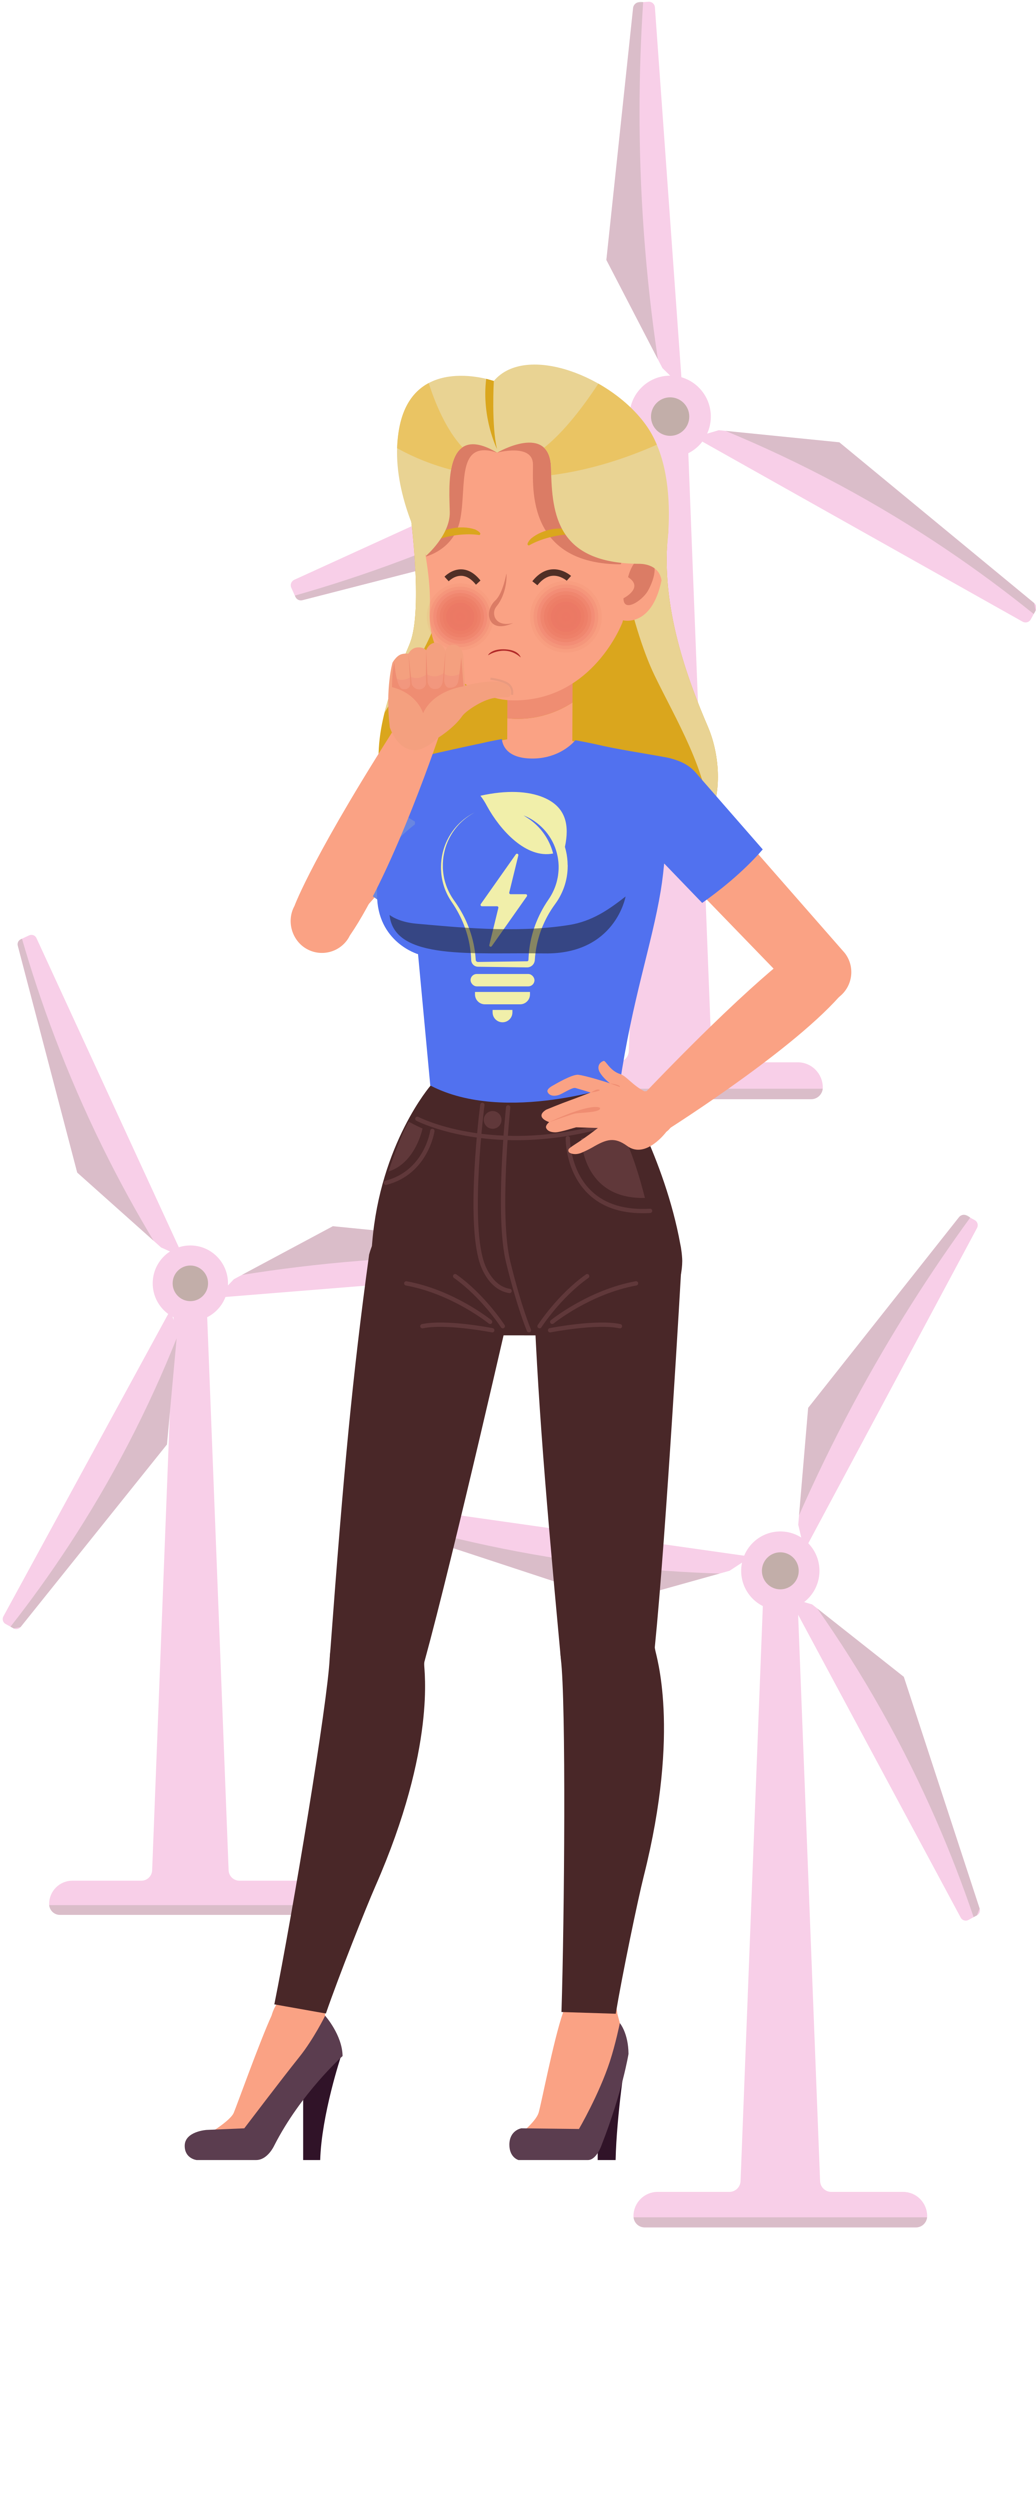 <?xml version="1.0" encoding="UTF-8"?>
<svg id="Layer_1" data-name="Layer 1" xmlns="http://www.w3.org/2000/svg" viewBox="0 0 481.89 1162.2">
  <defs>
    <style>
      .cls-1 {
        fill: #5e443a;
        opacity: .4;
      }

      .cls-2 {
        fill: #db7c65;
      }

      .cls-3 {
        fill: #f1efaa;
      }

      .cls-4 {
        fill: #1d1d1b;
      }

      .cls-4, .cls-5 {
        opacity: .5;
      }

      .cls-6 {
        fill: #502f26;
      }

      .cls-7 {
        fill: #daa61d;
      }

      .cls-8 {
        opacity: .64;
      }

      .cls-8, .cls-9, .cls-10, .cls-11, .cls-12, .cls-13, .cls-14, .cls-15, .cls-16, .cls-17, .cls-18, .cls-19 {
        fill: #ea7460;
      }

      .cls-9 {
        opacity: .45;
      }

      .cls-20 {
        fill: #301328;
      }

      .cls-21 {
        fill: #492728;
      }

      .cls-22 {
        fill: #faa284;
      }

      .cls-10 {
        opacity: .82;
      }

      .cls-23 {
        fill: #ef8d72;
      }

      .cls-24 {
        fill: #eac463;
      }

      .cls-11 {
        opacity: .27;
      }

      .cls-25 {
        fill: #f2a0d1;
      }

      .cls-12 {
        opacity: .18;
      }

      .cls-26 {
        fill: #f2977e;
      }

      .cls-13 {
        opacity: 0;
      }

      .cls-27 {
        fill: #5b3d4f;
      }

      .cls-28 {
        fill: #865d53;
      }

      .cls-29 {
        fill: #6986e0;
      }

      .cls-15 {
        opacity: .55;
      }

      .cls-30 {
        fill: #5171ef;
      }

      .cls-16 {
        opacity: .36;
      }

      .cls-5, .cls-31, .cls-32 {
        fill: none;
      }

      .cls-31 {
        stroke: #e99a7f;
        stroke-miterlimit: 10;
      }

      .cls-17 {
        opacity: .73;
      }

      .cls-33 {
        fill: #60383a;
      }

      .cls-34 {
        fill: #f4a07f;
      }

      .cls-32 {
        opacity: .9;
      }

      .cls-35 {
        fill: #e9d393;
      }

      .cls-18 {
        opacity: .09;
      }

      .cls-36 {
        fill: #b12928;
      }

      .cls-19 {
        opacity: .91;
      }
    </style>
  </defs>
  <g class="cls-5">
    <path class="cls-25" d="m154.24,885.1c0,.18,0,.35-.03.52-.26,2.54-2.39,4.52-4.99,4.52H27.86c-1.38,0-2.64-.56-3.54-1.48-.79-.8-1.32-1.86-1.44-3.05-.02-.17-.03-.34-.03-.52,0-5.99,4.83-10.85,10.79-10.85h32.12c2.72,0,4.95-2.19,5.01-4.92l10.12-261.06c.06-2.74,2.29-4.92,5.01-4.92h5.31c2.72,0,4.95,2.19,5.01,4.92l10.12,261.06c.06,2.74,2.29,4.92,5.01,4.92h32.11c2.98,0,5.68,1.21,7.63,3.18,1.95,1.96,3.16,4.67,3.16,7.67Z"/>
    <ellipse class="cls-25" cx="88.54" cy="596.56" rx="17.51" ry="17.61"/>
    <path class="cls-1" d="m154.22,885.61c-.26,2.54-2.39,4.52-4.99,4.52H27.86c-1.38,0-2.64-.56-3.54-1.48-.79-.8-1.32-1.86-1.44-3.05h131.35Z"/>
    <path class="cls-25" d="m6.32,756.97l-1.44-.8-2.29-1.26c-1.25-.69-1.7-2.27-1.02-3.52l77.73-142.56,3.12,10.4-.26,2.87-4.5,49.36-68.08,84.88c-.78.98-2.15,1.25-3.25.64Z"/>
    <path class="cls-25" d="m74.92,579.88l-3.45-3.08-35.56-31.73-27.64-105.45c-.32-1.21.27-2.48,1.41-3.01l.54-.25,3.32-1.55c1.29-.6,2.82-.04,3.42,1.26l68.42,148.51-10.47-4.7Z"/>
    <path class="cls-25" d="m100.58,603.24l8.21-8.6,15.81-8.46,30.23-16.17,107.92,10.71c1.24.12,2.22,1.13,2.32,2.38l.15,1.95.18,2.31c.11,1.43-.95,2.67-2.37,2.79l-162.45,13.09Z"/>
    <path class="cls-1" d="m265.22,585.04c-29.35-1.71-62.26-1.81-98.02,1.06-19.33,1.55-37.59,3.82-54.7,6.55,14.11-7.55,28.22-15.1,42.33-22.65l107.92,10.71c.38.07,1.02.24,1.59.77,1.42,1.31.9,3.48.88,3.57Z"/>
    <path class="cls-1" d="m71.47,576.8l-35.56-31.73-27.64-105.45c-.32-1.21.27-2.48,1.41-3.01l.54-.25c8.46,29.24,20.38,62.12,37.44,96.8,7.74,15.73,15.77,30.27,23.81,43.65Z"/>
    <path class="cls-1" d="m6.32,756.97l-1.44-.8c17.92-22.82,37.03-50.88,54.52-84.45,9.01-17.29,16.5-33.94,22.76-49.62-1.5,16.45-3,32.9-4.5,49.36l-68.08,84.88c-1.08.21-2.16.43-3.25.64Z"/>
    <ellipse class="cls-28" cx="88.54" cy="596.56" rx="8.24" ry="8.28"/>
    <path class="cls-25" d="m382.72,505.52c0,.19,0,.38-.03.56-.28,2.75-2.59,4.89-5.39,4.89h-131.19c-1.5,0-2.85-.61-3.83-1.59-.86-.86-1.43-2.01-1.56-3.29-.02-.18-.03-.37-.03-.56,0-6.47,5.22-11.72,11.66-11.72h34.72c2.94,0,5.35-2.36,5.42-5.32l10.93-282.18c.07-2.96,2.47-5.32,5.42-5.32h5.74c2.94,0,5.35,2.36,5.42,5.32l10.94,282.18c.07,2.96,2.47,5.32,5.42,5.32h34.71c3.22,0,6.13,1.31,8.24,3.43,2.11,2.12,3.41,5.05,3.41,8.29Z"/>
    <ellipse class="cls-25" cx="311.71" cy="193.65" rx="18.93" ry="19.03"/>
    <path class="cls-1" d="m382.69,506.08c-.28,2.75-2.59,4.89-5.39,4.89h-131.19c-1.5,0-2.85-.61-3.83-1.59-.86-.86-1.43-2.01-1.56-3.29h141.97Z"/>
    <path class="cls-25" d="m481.71,283.88l-.87,1.56-1.38,2.48c-.75,1.35-2.45,1.83-3.79,1.08l-152.55-85.72,11.2-3.3,3.08.31,53.01,5.32,90.64,74.74c1.04.86,1.32,2.35.66,3.53Z"/>
    <path class="cls-25" d="m291.96,207.78l-3.34,3.72-34.42,38.38-113.57,29.13c-1.31.34-2.67-.32-3.23-1.56l-.27-.59-1.64-3.63c-.64-1.41-.02-3.07,1.38-3.71l160.21-73.08-5.14,11.34Z"/>
    <path class="cls-25" d="m317.29,180.1l-9.17-9-8.95-17.26-17.12-33,12.44-117.2c.14-1.35,1.23-2.4,2.58-2.5l2.1-.15,2.49-.18c1.54-.11,2.87,1.06,2.97,2.6l12.66,176.68Z"/>
    <path class="cls-1" d="m299.16,1c-2.1,31.88-2.49,67.65.29,106.54,1.5,21.02,3.78,40.89,6.56,59.51-7.99-15.4-15.98-30.81-23.97-46.21l12.44-117.2c.07-.41.27-1.11.84-1.72,1.42-1.53,3.75-.95,3.84-.93Z"/>
    <path class="cls-1" d="m288.63,211.5l-34.42,38.38-113.57,29.13c-1.31.34-2.67-.32-3.23-1.56l-.27-.59c31.5-8.94,66.94-21.61,104.37-39.85,16.97-8.27,32.68-16.87,47.12-25.5Z"/>
    <path class="cls-1" d="m481.71,283.88l-.87,1.56c-24.38-19.68-54.36-40.68-90.3-59.99-18.5-9.94-36.34-18.23-53.14-25.17,17.67,1.77,35.34,3.55,53.01,5.32l90.64,74.74c.22,1.18.44,2.36.66,3.53Z"/>
    <ellipse class="cls-28" cx="311.71" cy="193.65" rx="8.9" ry="8.95"/>
    <path class="cls-25" d="m431.26,1030.18c0,.18,0,.36-.03.54-.27,2.64-2.49,4.7-5.18,4.7h-126.19c-1.44,0-2.74-.59-3.68-1.53-.82-.83-1.37-1.93-1.5-3.17-.02-.18-.03-.36-.03-.54,0-6.23,5.02-11.28,11.21-11.28h33.4c2.83,0,5.14-2.27,5.21-5.12l10.52-271.42c.06-2.85,2.38-5.12,5.21-5.12h5.52c2.83,0,5.14,2.27,5.21,5.12l10.53,271.42c.07,2.85,2.38,5.12,5.21,5.12h33.39c3.1,0,5.9,1.26,7.93,3.3,2.03,2.04,3.28,4.86,3.28,7.97Z"/>
    <ellipse class="cls-25" cx="362.96" cy="730.2" rx="18.21" ry="18.31"/>
    <path class="cls-1" d="m431.24,1030.72c-.27,2.64-2.49,4.7-5.18,4.7h-126.19c-1.44,0-2.74-.59-3.68-1.53-.82-.83-1.37-1.93-1.5-3.17h136.56Z"/>
    <path class="cls-25" d="m454.39,890.37l-1.51.82-2.39,1.3c-1.3.71-2.93.22-3.63-1.09l-79.89-148.72,10.79,3.13,2.34,1.85,40.31,31.82,35.26,107.69c.41,1.24-.13,2.6-1.27,3.21Z"/>
    <path class="cls-25" d="m339.36,730.17l-4.62,1.29-47.63,13.31-107.15-35.26c-1.24-.41-2-1.64-1.82-2.94l.09-.62.53-3.79c.21-1.47,1.56-2.5,3.03-2.29l167.56,23.76-9.99,6.54Z"/>
    <path class="cls-25" d="m374.13,720.84l-2.83-12.07,1.58-18.66,3.03-35.67,70.22-88.7c.81-1.02,2.23-1.31,3.37-.69l1.78.97,2.11,1.15c1.3.71,1.79,2.34,1.08,3.65l-80.34,150.02Z"/>
    <path class="cls-1" d="m451.28,566.02c-18.06,24.8-36.72,53.64-54.41,86.65-9.56,17.84-17.9,35.16-25.2,51.72,1.41-16.65,2.82-33.3,4.24-49.95l70.22-88.7c.27-.29.79-.76,1.56-.96,1.94-.5,3.53,1.17,3.59,1.24Z"/>
    <path class="cls-1" d="m334.75,731.46l-47.63,13.31-107.15-35.26c-1.24-.41-2-1.64-1.82-2.94l.09-.62c30.16,9.08,65.43,17.17,105.18,21.77,18.03,2.09,35.18,3.25,51.34,3.73Z"/>
    <path class="cls-1" d="m454.39,890.37l-1.51.82c-9.7-28.62-23.27-61.23-42.54-95.54-9.92-17.67-20.16-33.65-30.24-47.99,13.44,10.61,26.87,21.21,40.31,31.82l35.26,107.69c-.42,1.07-.85,2.14-1.27,3.21Z"/>
    <ellipse class="cls-28" cx="362.96" cy="730.2" rx="8.56" ry="8.61"/>
  </g>
  <g>
    <g>
      <path class="cls-7" d="m190.84,238.59s5.97,43.92,0,59.96c-5.97,16.04-50.47,96.54,51.53,109.04,102,12.5,96-48.6,87-69.55-9-20.95-22.75-56.36-18.48-91.31,0,0-11.02-30.92-69.52-31.03-58.5-.11-50.53,22.89-50.53,22.89Z"/>
      <path class="cls-35" d="m213.28,218.11c-27.5,5.88-22.44,20.48-22.44,20.48,0,0,5.97,43.92,0,59.96-2,5.37-8.32,17.97-12.01,32.82,4.39-7.39,10.27-17.06,15.2-24.42,6.52-9.71,20.39-38.62,19.25-88.84Z"/>
      <path class="cls-35" d="m329.37,338.04c-9-20.95-22.75-56.36-18.48-91.31,0,0-5.19-15.11-29.4-24.43,3.75,24.88,11.48,67.87,23,91.73,9.45,19.57,25.45,46,25.19,67.28,7.32-15.54,3.83-33.65-.31-43.28Z"/>
    </g>
    <path class="cls-22" d="m97.21,991.8s9.94-5.99,11.49-9.61c1.48-3.45,11.92-32.73,17.64-45.31,0,0,2.8-11.38,12.36-11.38,9.75,0,12.14,7.42,12.55,11.52l.03,8.2-33.28,52.03-20.78-5.46Z"/>
    <path class="cls-20" d="m158.64,955.76s-9.1,27.34-9.7,48.34h-7.93v-41.88s17.64-6.46,17.64-6.46Z"/>
    <path class="cls-27" d="m151.25,937.03s7.98,8.95,8.1,18.73c0,0-19.37,17.23-31.81,41.65,0,0-3.02,6.69-8.41,6.69h-27.68s-5.54-.63-5.54-6.61c0-6.77,10.24-7.4,10.24-7.4l17.48-.74s17.82-23.46,25.54-33.08c6.71-8.36,12.07-19.25,12.07-19.25Z"/>
    <path class="cls-20" d="m291.18,955.26s-4.37,27.84-4.83,48.84h-8.34v-42.88s13.18-5.96,13.18-5.96Z"/>
    <path class="cls-22" d="m243.56,990.65s5.75-4.82,6.94-8.44c1.14-3.45,6.98-34.04,11.38-46.62,0,0,2.83-11.58,12.5-11.58,10,0,12.44,7.92,12.76,12.02l1.74,6.5,2.37,9.56-17.38,38.12-30.31.44Z"/>
    <path class="cls-27" d="m288.31,940.44s3.95,4.54,4.04,14.32c0,0-2.88,17.73-12.44,42.15,0,0-2.32,7.19-6.46,7.19h-32.27s-4.25-1.13-4.25-7.11c0-6.77,5.58-7.65,5.58-7.65l26.79.32s9.33-16,14.33-31.25c2.7-8.23,4.69-17.98,4.69-17.98Z"/>
    <path class="cls-22" d="m209.49,377.66c4.98-5.11,4.67-13.23-.69-18.13-5.36-4.9-13.75-4.73-18.74.38-.78.8-50.84,63.14-50.84,63.14-4.08,4.33-3.78,11.1.71,15.2,4.49,4.1,11.48,4,15.72-.19l53.83-60.4Z"/>
    <path class="cls-29" d="m179.42,420.82l30.22-35c7.51-8.01,7.13-20.63-.87-28.17-8-7.55-20.66-7.18-28.21.82-.54.57-14.4,18.3-29.73,37.93,6.08,6.47,16.48,16.6,28.59,24.41Z"/>
    <g>
      <path class="cls-21" d="m197.22,773.37c-.01-.07.18-.84.18-.84,13.95-50.92,41.23-170.96,41.27-171.14,4.95-18.54-6.05-37.64-24.6-42.59-18.54-4.95-37.42,5.83-42.37,24.37-.05.18-.07.53-.07.53-7.67,56.09-11.74,99.46-17.99,183.7l-.08.78c-.98,10.49,5.68,20.58,16.21,23.39,11.74,3.13,23.79-3.78,26.92-15.52.24-.91.41-1.77.53-2.69Z"/>
      <path class="cls-21" d="m197.32,773.73s-.03-.83,0-1.21c1.01-10.51-5.68-20.52-16.22-23.34-11.74-3.13-23.8,3.84-26.93,15.58-.32,1.22-.79,5.23-.82,6.03-.86,20.05-17.18,118.32-25.75,160.94l23.99,4.26c6-17.4,18.52-48.93,23.04-59.23,28.48-64.87,22.51-100.79,22.69-103.04Z"/>
    </g>
    <g>
      <path class="cls-21" d="m304.56,766.36c-.03-.07.04-.86.04-.86,5.29-52.53,12.27-175.43,12.28-175.61,1.8-19.11-12.22-36.11-31.33-37.92-19.11-1.8-36.08,12.36-37.88,31.46-.02.18-.07.67-.07.67h0c1.78,56,5.17,99.8,12.99,183.9l.06.64c.78,10.51,9.03,19.28,19.87,20.3,12.1,1.14,22.83-7.71,23.97-19.81.09-.94.11-1.85.08-2.77Z"/>
      <path class="cls-21" d="m304.71,766.7s-.17-.81-.19-1.19c-.75-10.54-9.02-19.3-19.87-20.32-12.1-1.14-22.83,7.74-23.97,19.84-.12,1.26.09,5.29.19,6.09,2.48,19.92,1.67,120.71.29,164.17l25.25.8c3.03-18.15,10.29-53.09,13.04-64,17.31-68.71,5.46-103.12,5.27-105.37Z"/>
    </g>
    <g>
      <path class="cls-21" d="m317.35,586.15c0-1.23-.24-3.68-.38-4.59-.13-1.13-.32-2.24-.56-3.33-7.22-39.69-28.06-74.14-28.06-74.14l-88.04.51s-23.47,27.03-27.2,73.25c-.28,1.79,0,9.71,0,9.71.56,17.71,13.76,31.36,30.76,33.15l79.35.07c18.77-.65,33.93-15.74,34.13-34.62Z"/>
      <g>
        <path class="cls-33" d="m246.04,619.38c-.39,0-.75-.22-.92-.6-.04-.1-4.43-10.28-9.72-31.89-5.31-21.69-.24-70.19-.02-72.24.06-.55.56-.95,1.1-.89.55.06.95.55.89,1.1-.05.5-5.25,50.2-.02,71.55,5.24,21.41,9.57,31.47,9.61,31.57.22.51-.01,1.1-.52,1.31-.13.06-.27.08-.4.08Z"/>
        <path class="cls-33" d="m237.04,601.11s-.1,0-.15-.01c-10.02-1.51-13.58-13.48-13.73-13.99-6.57-20.22-.06-71.48.22-73.66.07-.55.57-.94,1.12-.86.55.07.93.57.86,1.12-.07.53-6.73,52.99-.29,72.81.04.14,3.37,11.28,12.11,12.6.55.08.92.59.84,1.14-.08.5-.5.85-.99.85Z"/>
        <path class="cls-33" d="m240.07,530.02c-28.96,0-46.16-8.92-46.42-9.06-.49-.26-.67-.87-.41-1.35.26-.49.87-.67,1.35-.41.38.2,38.3,19.8,96.71-.06.52-.18,1.09.1,1.27.62.18.52-.1,1.09-.62,1.27-19.82,6.74-37.33,8.99-51.87,8.99Z"/>
        <circle class="cls-33" cx="229.15" cy="520.59" r="4.12"/>
        <path class="cls-33" d="m270.37,529.09s.21,28.52,29.6,27.76c0,0-5.1-21.26-11.6-32.14,0,0-12.5,4.13-18,4.38Z"/>
        <path class="cls-33" d="m196.54,524.59s-3.17,16-15.83,20c0,0,5.08-15.87,9.42-23.18,0,0,2.92,1.69,6.42,3.18Z"/>
        <path class="cls-33" d="m298.92,563.96c-10.57,0-19.04-2.98-25.21-8.89-10.69-10.22-10.6-25.35-10.59-25.99,0-.55.45-.98,1-.98h.01c.55,0,.99.46.99,1.01,0,.15-.07,14.93,9.99,24.54,6.42,6.13,15.58,8.9,27.2,8.22.56-.04,1.02.39,1.06.94.03.55-.39,1.03-.94,1.06-1.19.07-2.36.1-3.5.1Z"/>
        <path class="cls-33" d="m179.49,550.84c-.45,0-.85-.3-.97-.75-.14-.54.18-1.08.72-1.22,18.14-4.65,20.86-23.11,20.88-23.29.08-.55.57-.93,1.13-.86.55.07.93.58.86,1.12-.03.2-2.94,19.97-22.37,24.96-.08.02-.17.03-.25.03Z"/>
        <g>
          <path class="cls-33" d="m250.97,617.49c-.19,0-.37-.05-.54-.16-.47-.3-.6-.92-.3-1.38.09-.14,9.16-14.15,22.42-23.54.45-.32,1.07-.21,1.39.24.32.45.21,1.07-.24,1.39-12.93,9.16-21.8,22.85-21.89,22.99-.19.3-.51.46-.84.46Z"/>
          <path class="cls-33" d="m256.87,615.47c-.29,0-.58-.13-.78-.37-.35-.43-.29-1.06.14-1.41.17-.14,17.45-14.1,39.45-18.1.54-.1,1.06.26,1.16.8.1.54-.26,1.06-.8,1.16-21.5,3.91-38.38,17.54-38.55,17.68-.18.15-.41.23-.63.23Z"/>
          <path class="cls-33" d="m255.87,619.38c-.47,0-.89-.33-.98-.81-.11-.54.25-1.07.79-1.18.88-.17,21.83-4.24,32.9-1.88.54.12.88.65.77,1.19-.11.54-.65.88-1.19.77-10.67-2.28-31.88,1.85-32.1,1.89-.07.01-.13.02-.19.02Z"/>
        </g>
        <g>
          <path class="cls-33" d="m233.87,617.49c-.33,0-.65-.16-.84-.46-.09-.14-8.96-13.83-21.89-22.99-.45-.32-.56-.94-.24-1.39.32-.45.94-.56,1.39-.24,13.26,9.39,22.33,23.4,22.42,23.54.3.46.16,1.08-.3,1.38-.17.11-.35.16-.54.16Z"/>
          <path class="cls-33" d="m227.97,615.47c-.22,0-.45-.07-.63-.23-.17-.14-17.07-13.77-38.55-17.68-.54-.1-.9-.62-.8-1.16.1-.54.62-.9,1.16-.8,22,4,39.28,17.96,39.45,18.1.43.35.49.98.14,1.41-.2.24-.48.37-.78.37Z"/>
          <path class="cls-33" d="m228.97,619.38c-.06,0-.13,0-.19-.02-.21-.04-21.43-4.17-32.1-1.89-.54.11-1.07-.23-1.19-.77-.12-.54.23-1.07.77-1.19,11.07-2.36,32.02,1.71,32.9,1.88.54.11.89.63.79,1.18-.09.48-.51.81-.98.81Z"/>
        </g>
      </g>
    </g>
    <g>
      <g>
        <path class="cls-22" d="m235.98,333.88l-.1,24.75,30.28.12.13-32.2c-12.59,8.23-25.14,8-30.31,7.33Z"/>
        <path class="cls-23" d="m266.29,326.55l.1-24.8-30.28-.12-.13,32.25c5.17.67,17.72.9,30.31-7.33Z"/>
      </g>
      <path class="cls-22" d="m246.78,354.63c10.9.25,19.67-6.3,22.42-9.58-5.87-1.05-14.69-3.11-19.8-3.16-4.85-.05-12.04,1.57-17.03,2.45.21,2.39,2.79,10.02,14.42,10.29Z"/>
    </g>
    <path class="cls-30" d="m325.87,366.09c0-11.75-16.57-14.12-16.57-14.12-8.62-1.62-22.61-3.7-31.76-5.91,0,0-4.32-.97-9.92-1.97-2.75,3.28-9.78,8.76-20.68,8.51-11.63-.27-13.27-6.64-13.48-9.04-5.3.93-9.36,1.91-9.36,1.91-16.27,3.42-29.23,6.5-29.23,6.5,0,0-17.49,2.37-17.49,14.12,0,5.31,10.63,13.05,15.63,15.81v1.3c-16,12.51-17.63,21.89-17.63,32.56,0,22.32,19.07,27.79,19.07,27.79l5.69,61.03c34.92,18.27,88.13-.51,88.13-.51,5.78-39.39,14.87-64.71,19.05-89.89,1.75-10.52,2.45-22.23,2.64-32.65,5.39-3.02,15.92-10.36,15.92-15.46Z"/>
    <g>
      <rect class="cls-3" x="218.87" y="452.76" width="29.74" height="5.75" rx="2.87" ry="2.87"/>
      <path class="cls-3" d="m220.94,461.11v1.14c0,2.55,2.07,4.61,4.61,4.61h16.36c2.55,0,4.61-2.07,4.61-4.61v-1.14h-25.59Z"/>
      <path class="cls-3" d="m229.13,469.46v1.14c0,2.55,2.07,4.61,4.61,4.61h0c2.55,0,4.61-2.07,4.61-4.61v-1.14h-9.23Z"/>
      <path class="cls-3" d="m264.03,402.19c0-.56-.02-1.11-.05-1.67-.13-2.22-.51-4.44-1.14-6.59-.02-.08-.05-.16-.07-.24,2.1-9.86.73-18.58-10.07-23.04-6.98-2.88-16.88-3.5-29.23-.75,1.14,1.48,2.17,3.1,3.08,4.85,6.05,11.05,18.12,24.52,30.75,22h-.02c-1.74-6.77-5.95-12.64-11.8-16.44l-1.92-1.25s.02,0,.02,0c1.75.7,3.43,1.59,4.99,2.66,1.56,1.07,3.01,2.32,4.31,3.7,1.3,1.39,2.44,2.92,3.41,4.56.97,1.64,1.75,3.39,2.33,5.21.58,1.82.96,3.71,1.13,5.62.04.48.07.96.09,1.44.02.48,0,.96,0,1.44,0,.12,0,.24-.01.36l-.02.36-.02.36c0,.12-.02.24-.03.36l-.06.72c-.03.24-.06.48-.09.72l-.04.36-.06.36c-.04.24-.08.48-.12.71-.1.47-.19.94-.31,1.41l-.09.35-.04.18-.05.17-.2.69c-.03.12-.07.23-.11.34l-.11.34-.11.34c-.04.11-.08.23-.13.34-.09.23-.17.45-.26.68l-.28.67c-.09.22-.2.44-.3.66-.1.22-.2.44-.31.65l-.33.65c-.11.21-.24.42-.35.63-.06.11-.12.21-.18.32l-.19.31-.19.31c-.06.1-.12.21-.19.31l-.84,1.26-.45.67-.22.33c-.07.11-.14.23-.21.34-.28.46-.57.91-.85,1.37l-.8,1.4c-1.03,1.88-1.96,3.82-2.76,5.81l-.3.75-.15.37c-.05.12-.09.25-.14.38-.18.51-.36,1.01-.53,1.52l-.48,1.53-.06.19-.05.19-.11.39-.21.77c-.55,2.07-.96,4.17-1.25,6.29-.06.53-.13,1.06-.19,1.59l-.14,1.6-.02.2v.2s-.03.4-.03.4l-.04.8-.02.4v.05s0,.03,0,.03c0,.01,0,.02,0,.03v.03s0,.02,0,.03c-.01.08-.04.16-.08.24-.08.15-.22.27-.38.32-.02,0-.04,0-.06.02-.02,0-.04,0-.06.01-.02,0-.04,0-.07,0,0,0,0,0-.02,0h-.05s-.1,0-.1,0h-.78s-3.11.05-3.11.05l-12.44.17-6.22.09h-.05s-.04,0-.04,0h-.05s-.05,0-.05,0h-.05s-.06-.01-.09-.02c-.03,0-.06-.01-.09-.02-.12-.04-.23-.1-.34-.17-.2-.16-.35-.39-.39-.65,0-.03,0-.07-.01-.1v-.02s0-.05,0-.05v-.1s-.04-.4-.04-.4l-.06-.79c-.03-.53-.1-1.05-.16-1.58-.25-2.1-.62-4.19-1.13-6.24-.51-2.05-1.15-4.06-1.91-6.03-1.5-3.94-3.5-7.67-5.87-11.14l-.9-1.29-.43-.62c-.07-.1-.15-.21-.21-.31l-.2-.32c-.13-.21-.28-.43-.41-.64l-.38-.66c-.06-.11-.13-.22-.19-.33l-.18-.34c-.12-.23-.24-.45-.35-.67l-.33-.69c-.05-.12-.11-.23-.16-.35l-.15-.35c-.1-.23-.2-.47-.3-.7l-.27-.71c-.04-.12-.09-.24-.13-.36l-.12-.36c-.08-.24-.16-.48-.24-.73l-.21-.73c-.03-.12-.07-.24-.1-.37l-.09-.37-.18-.74-.14-.75-.07-.38c-.02-.13-.04-.25-.06-.38l-.11-.76c-.03-.25-.05-.51-.08-.76-.03-.25-.06-.51-.07-.76l-.05-.76v-.19s-.01-.19-.01-.19v-.38c-.05-2.04.12-4.09.53-6.1.79-4.02,2.5-7.87,4.96-11.17.61-.83,1.28-1.62,1.98-2.37.71-.75,1.45-1.47,2.24-2.14,1.57-1.34,3.3-2.51,5.13-3.48-1.86.92-3.62,2.04-5.24,3.35-.81.66-1.58,1.36-2.31,2.1-.73.74-1.43,1.52-2.07,2.34-2.58,3.28-4.44,7.14-5.36,11.24-.47,2.05-.7,4.15-.72,6.25v.39s0,.2,0,.2v.2s.03.79.03.79c0,.26.03.53.05.79.02.26.04.53.06.79l.09.78c.02.13.03.26.05.39l.06.39.13.78.16.77.08.39c.03.13.06.26.1.38l.19.77c.07.25.15.51.22.76l.11.38c.04.13.08.25.13.38l.26.75c.09.25.19.49.29.74l.15.37c.05.12.1.24.16.36l.32.73c.11.24.23.48.35.71l.18.36c.06.12.12.23.19.35l.38.7c.13.23.27.46.41.68l.2.34c.07.11.14.22.22.33l.44.66.85,1.28c2.22,3.44,4.07,7.12,5.41,10.97.68,1.92,1.24,3.88,1.68,5.87.43,1.99.74,4,.92,6.02.04.51.1,1.01.11,1.52l.04.76.02.38v.09s0,.05,0,.05v.07c.01.1.02.19.03.29.11.77.51,1.49,1.11,1.99.3.25.64.45,1.02.58.09.04.19.06.28.08.09.03.19.04.29.06.05,0,.1.02.15.02h.15s.15.02.15.02c.03,0,.04,0,.06,0h.05s6.22.08,6.22.08l12.44.17,3.11.04h.78s.1.01.1.01h.05s.08,0,.08,0c.11,0,.21,0,.32-.02.11-.01.21-.03.32-.05.11-.02.21-.05.32-.08.83-.24,1.57-.8,2.02-1.54.23-.37.39-.78.48-1.2l.03-.16c0-.05.01-.11.02-.16v-.16s.02-.11.02-.11l.03-.38.06-.75.03-.38v-.19s.04-.19.04-.19l.17-1.5c.07-.5.15-.99.22-1.49.33-1.98.77-3.94,1.34-5.87l.22-.72.11-.36.05-.18.06-.18.49-1.42c.18-.47.36-.94.54-1.4.05-.12.09-.23.14-.35l.15-.35.3-.69c.8-1.84,1.71-3.62,2.72-5.35l.78-1.28c.27-.42.55-.84.82-1.25.07-.1.14-.21.21-.31l.22-.31.43-.61.92-1.3c.08-.11.16-.23.23-.34l.23-.35.23-.35c.07-.12.14-.24.21-.35.14-.24.29-.47.42-.71l.4-.73c.14-.24.25-.49.38-.74.12-.25.25-.49.36-.75l.34-.76c.11-.25.21-.51.32-.77.05-.13.11-.26.16-.39l.14-.39.14-.39c.05-.13.1-.26.14-.39l.25-.79.06-.2.06-.2.11-.4c.16-.53.27-1.08.4-1.62.06-.27.11-.55.16-.82l.08-.41.06-.41c.04-.27.09-.55.12-.82l.09-.83c.01-.14.03-.28.04-.41l.03-.42.03-.42c0-.14.02-.28.02-.42.02-.56.04-1.11.04-1.67Z"/>
      <path class="cls-3" d="m244.52,415.67h-7.02c-.42,0-.72-.39-.62-.8l4.22-17.23c.17-.69-.74-1.1-1.15-.52l-16.32,23.14c-.3.43,0,1.01.53,1.01h7.02c.42,0,.72.39.62.79l-4.2,17.24c-.17.69.74,1.1,1.15.52l16.31-23.15c.3-.43,0-1.01-.53-1.01Z"/>
    </g>
    <path class="cls-4" d="m181.19,425.29s3.96,3.35,12.57,4.09c17.37,1.5,45.87,4.62,71,.59,10.54-1.69,18.29-7.02,26.23-13.24,0,0-4.73,27.02-37.76,26.47-33.03-.55-69.96,3.51-72.03-17.91Z"/>
    <g>
      <path class="cls-22" d="m294.95,256.59s10.67-68-45.67-67.96c-57.67.05-52.28,59.12-52.14,65.23,1.47,7.43,3.31,19.3,2.74,29.55-1.43,25.57,20.13,42.2,39.29,42.18,36.79-.05,50.35-36.26,50.35-36.26,4.77-16.99,5.44-32.74,5.44-32.74Z"/>
      <path class="cls-2" d="m249.37,187.63c-57.67.05-52.28,59.12-52.14,65.23.34,1.72.7,3.69,1.05,5.81,4.31-1.36,13.69-5.66,15.89-17.76,2.88-15.83-1.91-36.67,17.07-30.5,0,0,16.54-4.48,16.67,5.43.13,9.82-4,49.49,46.6,46.31.43-4.07.54-6.57.54-6.57,0,0,10.67-68-45.67-67.96Z"/>
      <g>
        <g class="cls-32">
          <path class="cls-13" d="m230.84,289.91c-1.76,9.26-10.68,15.35-19.94,13.59-9.26-1.75-15.34-10.68-13.59-19.94,1.75-9.26,10.68-15.34,19.94-13.59,9.25,1.75,15.34,10.68,13.59,19.94Z"/>
          <path class="cls-18" d="m216.97,271.45c8.44,1.6,13.99,9.74,12.39,18.19-1.6,8.45-9.75,14-18.19,12.4-8.45-1.6-13.99-9.74-12.4-18.19,1.6-8.45,9.74-14,18.19-12.4Z"/>
          <path class="cls-12" d="m216.69,272.92c7.63,1.45,12.65,8.8,11.2,16.44-1.45,7.63-8.81,12.65-16.44,11.2-7.63-1.45-12.65-8.8-11.2-16.44,1.45-7.63,8.8-12.65,16.44-11.2Z"/>
          <path class="cls-11" d="m216.41,274.39c6.81,1.29,11.3,7.87,10.01,14.68-1.29,6.82-7.87,11.3-14.69,10.01-6.82-1.29-11.3-7.87-10.01-14.68,1.29-6.82,7.87-11.3,14.69-10.01Z"/>
          <path class="cls-16" d="m216.13,275.86c6,1.14,9.95,6.93,8.81,12.93-1.14,6.01-6.93,9.95-12.93,8.81-6-1.14-9.95-6.93-8.81-12.93,1.14-6.01,6.93-9.95,12.93-8.81Z"/>
          <path class="cls-9" d="m215.86,277.34c5.19.98,8.6,5.99,7.62,11.18-.98,5.19-5.99,8.6-11.18,7.62-5.19-.98-8.6-5.99-7.62-11.18.98-5.19,5.99-8.6,11.18-7.62Z"/>
          <path class="cls-15" d="m215.58,278.81c4.38.83,7.25,5.05,6.42,9.43-.83,4.38-5.05,7.26-9.43,6.43-4.38-.83-7.25-5.05-6.43-9.43.83-4.38,5.05-7.25,9.43-6.43Z"/>
          <path class="cls-8" d="m215.3,280.28c3.56.68,5.91,4.11,5.23,7.68-.67,3.56-4.11,5.91-7.68,5.23-3.56-.68-5.91-4.11-5.23-7.68.68-3.56,4.11-5.91,7.68-5.23Z"/>
          <path class="cls-17" d="m215.02,281.76c2.75.52,4.56,3.17,4.04,5.93-.52,2.75-3.18,4.56-5.92,4.04-2.75-.52-4.56-3.17-4.04-5.93.52-2.75,3.17-4.56,5.93-4.04Z"/>
          <path class="cls-10" d="m214.74,283.23c1.94.37,3.21,2.24,2.84,4.17-.37,1.94-2.24,3.21-4.17,2.84-1.94-.37-3.21-2.23-2.84-4.17.37-1.94,2.24-3.21,4.18-2.84Z"/>
          <path class="cls-19" d="m214.46,284.7c1.12.21,1.86,1.3,1.65,2.42s-1.3,1.86-2.42,1.65c-1.12-.21-1.86-1.3-1.65-2.42.21-1.12,1.3-1.86,2.42-1.65Z"/>
          <path class="cls-14" d="m214.63,286.85c-.06.31-.36.51-.67.46s-.52-.36-.46-.67c.06-.31.36-.51.67-.45.31.06.52.36.45.67Z"/>
        </g>
        <g class="cls-32">
          <path class="cls-13" d="m281.2,290.11c-1.88,9.92-11.44,16.44-21.36,14.56-9.92-1.88-16.43-11.44-14.56-21.36,1.88-9.92,11.44-16.44,21.36-14.56,9.92,1.88,16.43,11.44,14.56,21.36Z"/>
          <path class="cls-18" d="m266.35,270.33c9.05,1.71,14.99,10.43,13.28,19.48-1.72,9.05-10.44,14.99-19.48,13.28-9.04-1.71-14.99-10.44-13.28-19.48,1.71-9.04,10.44-14.99,19.48-13.28Z"/>
          <path class="cls-12" d="m266.05,271.91c8.17,1.55,13.55,9.43,12,17.6-1.55,8.18-9.43,13.55-17.61,12-8.17-1.55-13.54-9.43-12-17.61,1.55-8.17,9.43-13.55,17.6-12Z"/>
          <path class="cls-11" d="m265.75,273.49c7.3,1.38,12.1,8.42,10.72,15.73-1.38,7.3-8.43,12.1-15.73,10.72-7.3-1.38-12.1-8.43-10.72-15.73,1.38-7.3,8.43-12.1,15.73-10.72Z"/>
          <path class="cls-16" d="m265.45,275.06c6.43,1.22,10.66,7.42,9.44,13.85-1.22,6.43-7.42,10.66-13.85,9.44-6.43-1.22-10.66-7.42-9.44-13.85,1.22-6.43,7.42-10.66,13.85-9.44Z"/>
          <path class="cls-9" d="m265.15,276.64c5.56,1.05,9.22,6.41,8.16,11.98-1.05,5.56-6.42,9.22-11.98,8.16-5.56-1.05-9.21-6.42-8.16-11.98,1.05-5.56,6.42-9.22,11.98-8.16Z"/>
          <path class="cls-15" d="m264.85,278.22c4.69.89,7.77,5.41,6.88,10.1-.89,4.69-5.41,7.77-10.1,6.88-4.69-.89-7.77-5.41-6.88-10.1.89-4.69,5.41-7.77,10.1-6.88Z"/>
          <path class="cls-8" d="m264.55,279.8c3.82.72,6.33,4.4,5.61,8.22-.72,3.82-4.41,6.33-8.22,5.6-3.82-.72-6.33-4.41-5.6-8.22.72-3.82,4.41-6.33,8.22-5.61Z"/>
          <path class="cls-17" d="m264.26,281.37c2.95.56,4.88,3.4,4.33,6.35-.56,2.95-3.4,4.88-6.35,4.32-2.94-.56-4.88-3.4-4.32-6.35.56-2.95,3.4-4.88,6.35-4.33Z"/>
          <path class="cls-10" d="m263.96,282.95c2.08.39,3.44,2.39,3.05,4.47-.39,2.07-2.4,3.44-4.47,3.04-2.07-.39-3.44-2.4-3.05-4.47.39-2.08,2.4-3.44,4.47-3.05Z"/>
          <path class="cls-19" d="m263.66,284.53c1.21.23,2,1.39,1.77,2.6-.23,1.2-1.39,1.99-2.59,1.77-1.2-.23-1.99-1.39-1.77-2.59.23-1.2,1.39-1.99,2.59-1.77Z"/>
          <path class="cls-14" d="m263.85,286.83c-.06.33-.38.55-.72.49-.33-.06-.55-.38-.49-.71.06-.33.39-.55.72-.49.33.06.55.38.49.72Z"/>
        </g>
        <path class="cls-2" d="m238.74,289.6c-6.39,2.91-10.41,1.4-11.23-2.89-.54-2.79,1.09-5.99,2.83-7.54,3.59-3.19,5.19-12.52,5.21-12.61h0c.28,1.98-.12,9.79-4.5,15.2-.94,1.17-1.32,2.26-1.22,3.66.23,3.19,3.3,5.68,8.91,4.18h0Z"/>
        <path class="cls-7" d="m222.97,248.73s-9.17-1.79-21.21,2.66c0,0-.14-.9,2.03-3.05,2.04-2.01,9.99-4.6,17.15-2.24,0,0,3.75,1.67,2.03,2.63Z"/>
        <path class="cls-7" d="m246.05,253.57s7.88-5.03,20.71-5.29c0,0-.2-.89-3.01-2.09-2.64-1.13-10.98-.62-16.77,4.19,0,0-2.88,2.93-.93,3.19Z"/>
        <path class="cls-6" d="m221.39,271.8c-2.09-2.63-4.33-4.02-6.65-4.13-3.45-.17-6.01,2.51-6.03,2.54l-1.95-2.14c.14-.15,3.44-3.62,8.09-3.4,3.12.15,6.02,1.89,8.64,5.18l-2.09,1.95Z"/>
        <path class="cls-6" d="m249.96,272.06l-2.35-1.86c2.68-3.39,5.75-5.26,9.11-5.53,5.02-.42,8.75,2.91,8.91,3.05l-2.02,2.22,1.01-1.11-1,1.12s-2.97-2.61-6.67-2.29c-2.49.22-4.84,1.7-6.98,4.4Z"/>
      </g>
      <g>
        <path class="cls-22" d="m293.72,255.76s-5.27,1.16-7.1,15.99c-1.83,14.83,1.87,16.07,2.98,16.57,0,0,13.44,3.76,18.1-18.48,3.87-18.47-13.98-14.08-13.98-14.08Z"/>
        <path class="cls-2" d="m290,278.11s9.79-4.9,2.15-9.82c0,0,2.57-11.21,9.12-8.68,6.55,2.53,1.3,13.04,0,15.21-2.73,4.55-11.27,10.12-11.27,3.29Z"/>
      </g>
    </g>
    <g>
      <path class="cls-35" d="m231.23,210.42s24.71-14.39,25.09,7.34c.38,21.72,2.93,44.08,40.86,44.33,0,0,9.35-.48,10.52,7.76,0,0,11.17-45.66-6.83-71.66-16.09-23.24-56.29-38.77-71.17-21.1,0,0-36.88-12.92-43.83,21.1-5,24.47,7.03,49.34,12.35,60.14,0,0,11.16-9.58,10.99-20.25-.17-10.67-3.17-42.59,22.02-27.67Z"/>
      <path class="cls-24" d="m215.11,207.94c-7.66-8.24-12.73-20.65-15.7-29.88-6.11,3.25-11.34,9.32-13.54,20.12-.69,3.4-1.05,6.8-1.15,10.17,8.28,4.57,16.69,7.83,25.09,10.01.8-4.48,2.37-8.41,5.31-10.43Z"/>
      <path class="cls-24" d="m278.32,178.33c-9.33,14.19-17.72,23.77-25.25,29.81,1.91,1.82,3.16,4.85,3.25,9.62.02,1.04.04,2.09.08,3.13,18.76-2.4,35.81-8.27,49.12-14.17-1.27-3-2.8-5.87-4.64-8.52-5.41-7.82-13.56-14.75-22.54-19.86Z"/>
      <path class="cls-7" d="m229.7,177.09s-1.17,20.83,1.5,31.67c0,0-7.26-14.48-5.05-32.66l3.55.99Z"/>
    </g>
    <path class="cls-22" d="m322.21,362.29c-5.91-7.38-16.69-8.57-24.07-2.66-7.38,5.91-8.57,16.69-2.66,24.07.93,1.16,74.87,77.44,74.87,77.44,5.04,6.07,14.03,7.01,20.21,2.06,6.18-4.95,7.22-13.93,2.4-20.17l-70.74-80.75Z"/>
    <path class="cls-22" d="m391.3,462.5c5.65-5.51,5.86-14.54.43-20.31-5.43-5.76-14.83-6.1-20.66-.78h0s-21.37,14.14-76.49,72.3l12.69,13.46s58.85-36.71,83.12-63.85c.16-.18.91-.82.91-.82Z"/>
    <path class="cls-30" d="m354.78,394.85l-30.42-34.83c-6.88-8.55-19.43-9.94-28.01-3.09-8.6,6.87-10.01,19.45-3.14,28.05.49.61,16.11,16.82,33.4,34.75,7.26-5.11,18.75-13.99,28.17-24.88Z"/>
    <g>
      <path class="cls-22" d="m313.23,513.89c-2.86-8.21-7.22-6.92-7.22-6.92l-6.28.31c-5.46-2.74-8.38-7.1-11.19-7.98-5.08-1.59-6.75-6.53-7.83-6.12-2.33.89-2.89,3.04-1.87,5.01,1.46,2.8,4.88,5.42,4.88,5.42-2.2-.8-11.41-3.59-14.67-4-2.82-.36-10.96,4.48-11.94,5.03-1.22.68-2.94,1.86-2.38,3.02.95,1.95,3.25,1.92,5.01,1.4,1.95-.57,6.36-3.72,7.95-3.3.93.24,6.57,1.93,7.01,2.11,0,0-6.96,2.7-9.94,3.76-3.45,1.22-10.68,4.19-10.68,4.19-5.68,3.57,1.36,5.8,1.36,5.8-.42.36-1.84,1.62-1.4,2.72.83,2.04,3.78,2.05,4.52,2.02,2.27-.09,9.26-2.35,9.44-2.33l10.12.31c-3.04,2.36-4.83,3.67-8.62,6.28-.63.44-4.71,2.95-5,3.58-.35.75-.04,1.43.64,1.76,1.43.7,3.18.65,4.8.11.78-.26,3.88-1.69,5.56-2.67,6.57-3.84,10.25-5.05,16.26-.68,8.65,6.29,18.17-6.58,18.17-6.58,0,0,6.15-4.05,3.3-12.26Z"/>
      <path class="cls-23" d="m283.73,503.62l4.63,1.68s.53-1.07-4.63-1.68Z"/>
      <path class="cls-23" d="m255.44,521.63s9.49-3.33,11.66-3.92c2.17-.59,12.83-.41,11.97-2.74,0,0-3.21-2.8-23.63,6.65Z"/>
      <path class="cls-23" d="m274.71,507.88s5.34-.78,4.06-1.31c-1.28-.54-3.01.9-4.06,1.31Z"/>
    </g>
    <path class="cls-22" d="m162.21,435.87c-4.02,6.79-12.75,9.12-19.63,5.2-6.88-3.92-9.42-12.97-5.63-19.89h0s8.7-24.1,52.23-91.37l16.07,9.16s-21.8,65.84-42.46,95.83c-.14.2-.58,1.07-.58,1.07Z"/>
    <g>
      <path class="cls-34" d="m203.35,343.24s7.6-4.54,11.66-10.39c1.53-2.21,9.17-7.49,14.75-8.37,5.35-.84,7.41.27,7.64-1.43.59-4.45-1.9-8.9-21.06-4.36l-.83-13.73s-.41-4.84-4.23-5.26c-3.48-.38-4.07,2.95-4.07,2.95h0s-1.25-3.85-4.41-3.89c-3.34-.04-4.59,3.54-4.59,3.54,0,0-1.01-1.66-4.3-1.31-2.7.29-3.95,2.87-3.95,2.87,0,0-1.82-.21-3.32.28-2.4.78-4.09,3.92-4.09,3.92,0,0-3.41,11.99-1.24,30.08,0,0,6.59,19.89,22.02,5.08Z"/>
      <path class="cls-26" d="m214.41,312.93s-4.36,2.91-8.13,0c0,0-3.53,3-7.82.47,0,0-3.45,3-7.33,1.24,0,0-3.52,2.55-6.75.74,0,0-.52,5.49,5.26,6.49,5.78,1.01,17.8-1.55,17.8-1.55,0,0,7.76.88,6.97-7.39Z"/>
      <path class="cls-23" d="m215.62,319.06l-1.07-13.56s-.82,8.69-1.48,11.53c-.66,2.85-3.83,2.69-3.83,2.69,0,0-.11.01-.3.03h.04c-2.23-.09-2.38-3.56-2.38-3.56l.62-13.54s-.88,9.89-1.23,13.59c-.35,3.7-2.61,3.96-2.61,3.96h.02c-.45.04-.92.07-1.41.1-2.59-.15-3.07-3.29-3.07-3.29l-.68-14.71s-.23,11.42-.07,14.65c.16,3.21-2.86,3.51-2.89,3.51-.09,0-.18,0-.27,0-2.68,0-3.48-2.48-3.48-2.48l-1.53-14.13s.75,11.87.79,13.98c.05,2.1-1.97,2.54-1.97,2.55-.62-.02-1.09-.03-1.34-.03-3.21-.1-4.01-12.27-4.01-12.27-1.05,2.29-1.14,11.33-1.14,11.33,11.95,3.02,14.47,12.17,14.47,12.17,4.78-10.77,18.84-12.53,18.84-12.53Z"/>
    </g>
    <path class="cls-31" d="m228.14,315.48c.64.08,6.45.86,8.57,2.82.54.5.88,1.07.88,1.07.82,1.39.68,2.87.56,3.6"/>
    <path class="cls-36" d="m227.04,304.62s8.01-5.39,15.14.98c0,0,0,0,0,0,0-.02-.73-3.36-6.99-3.75-5.92-.38-8.04,2.13-8.15,2.78Z"/>
  </g>
</svg>